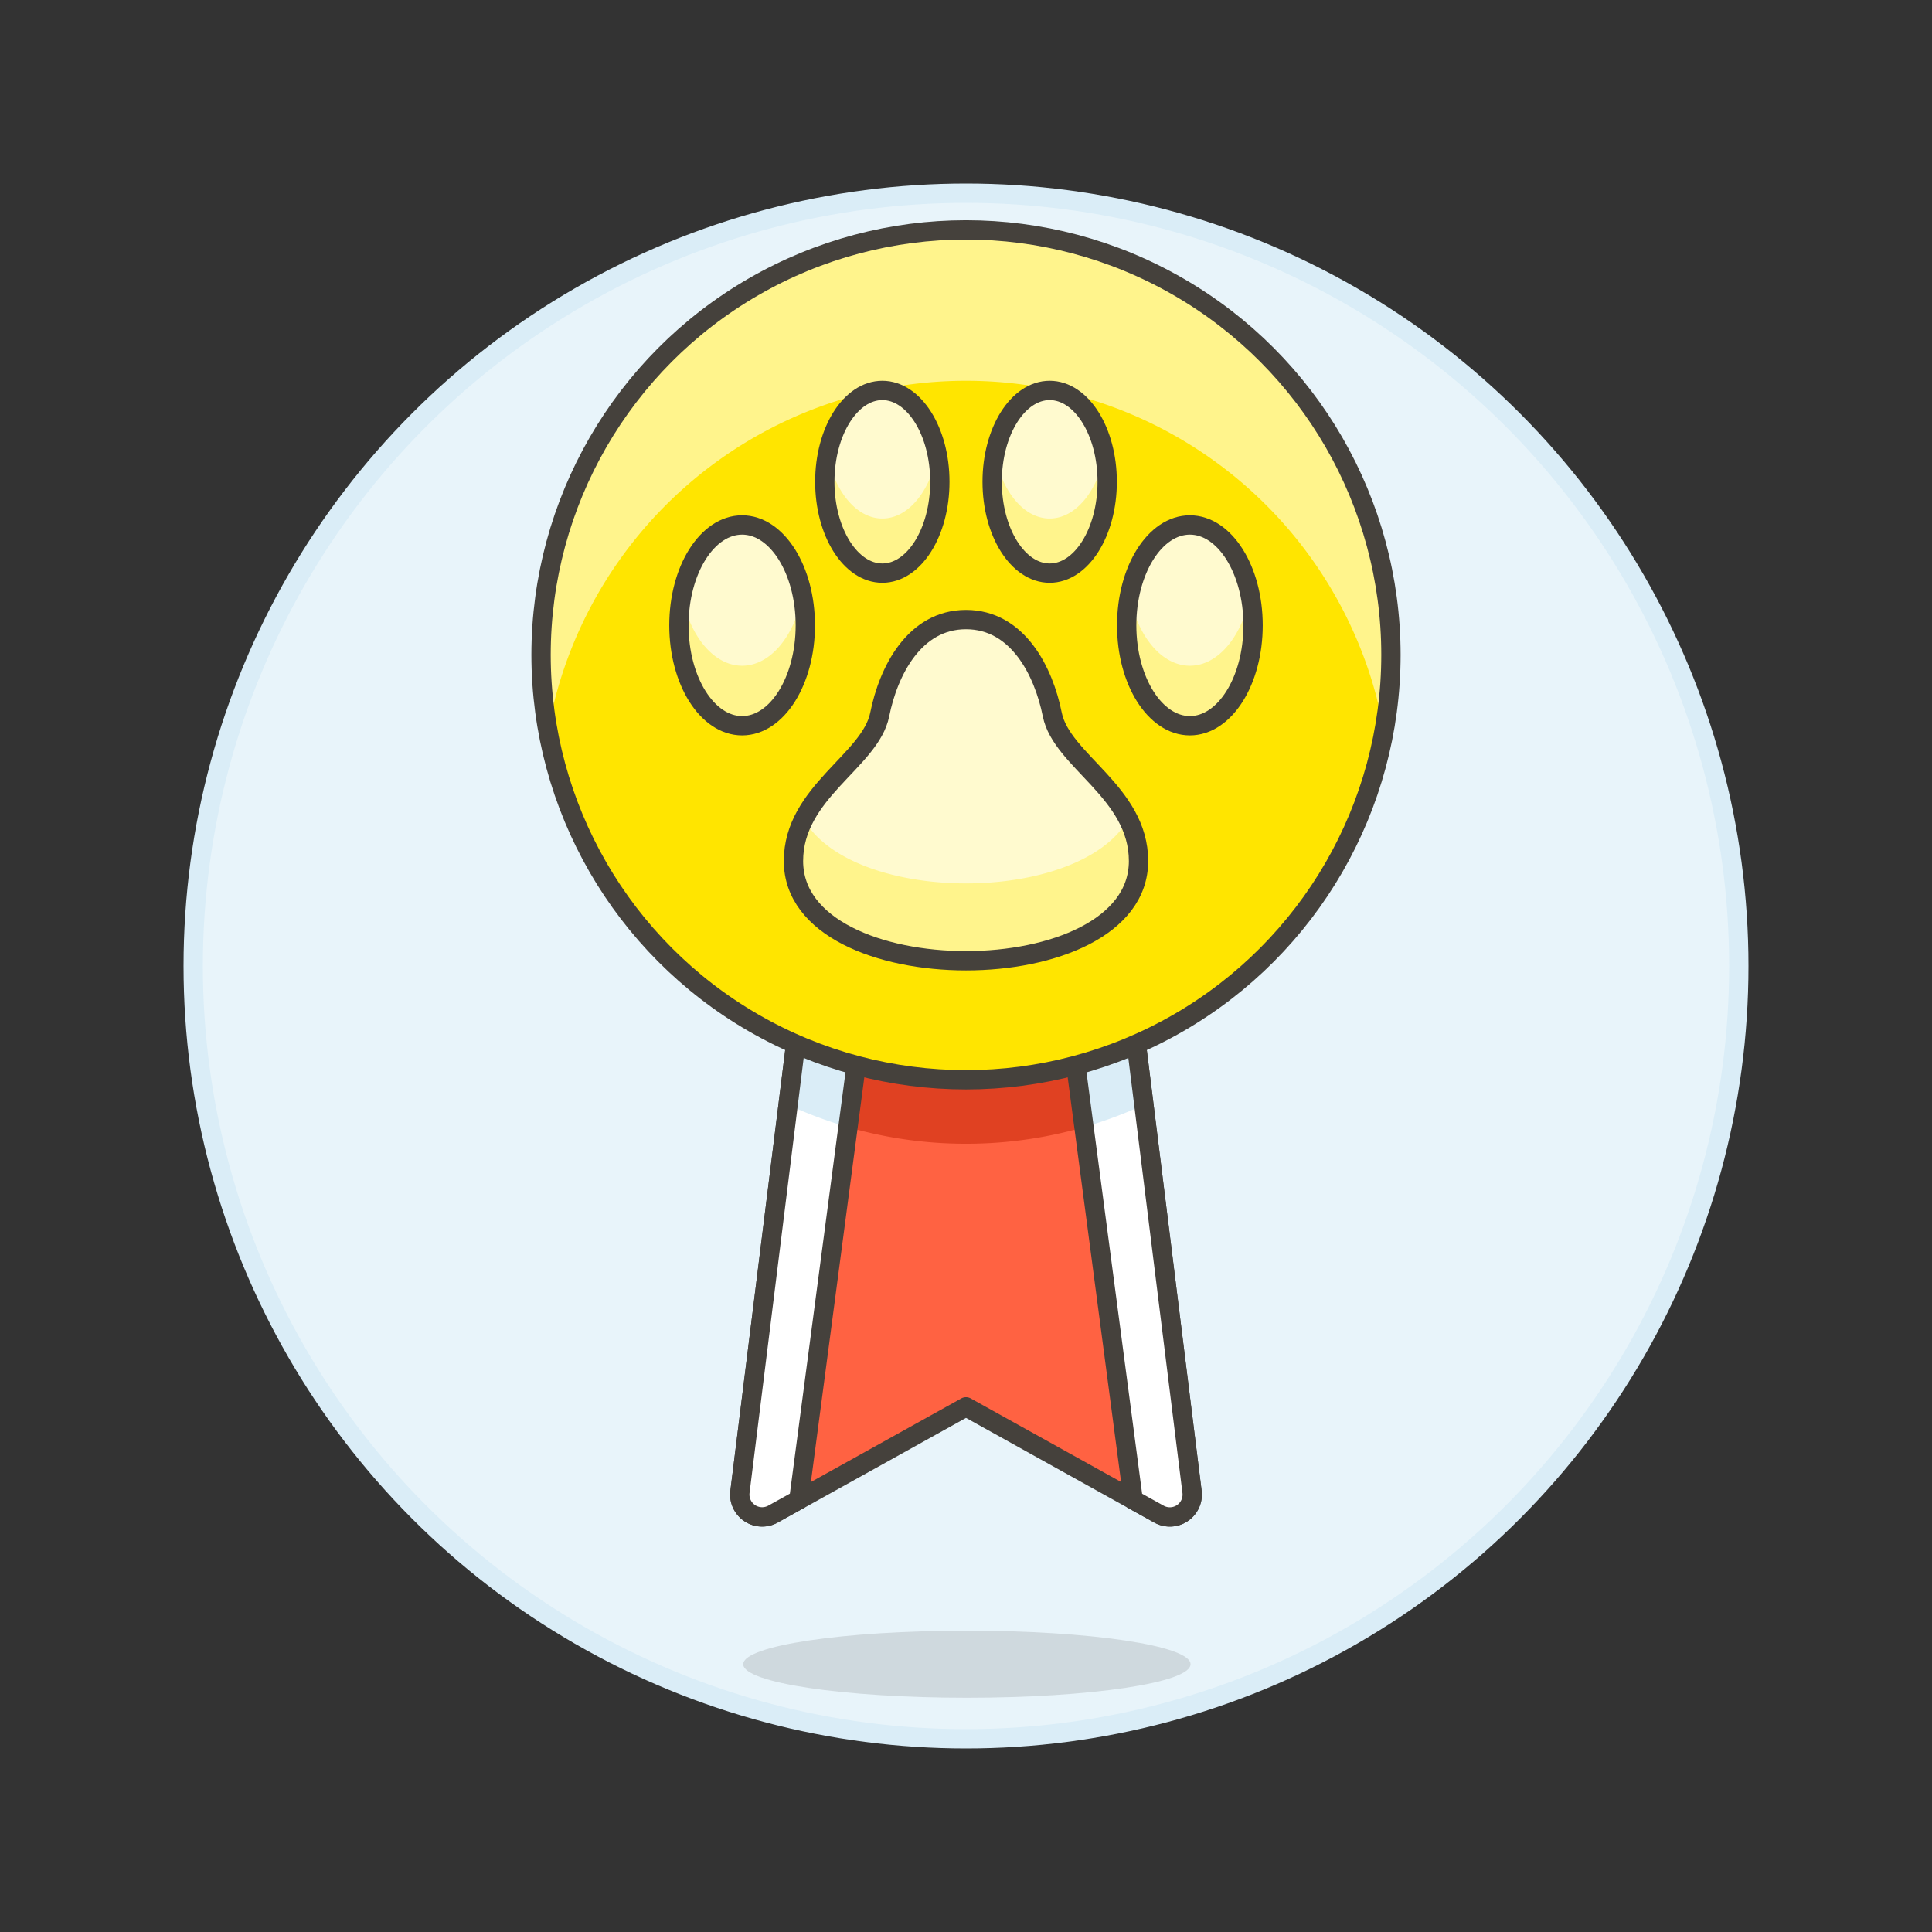<svg xmlns="http://www.w3.org/2000/svg" viewBox="0 0 100 100"><rect x="0" y="0" width="100" height="100" fill="#333333" stroke="none"/><g class="nc-icon-wrapper"><defs/><circle class="a" cx="50" cy="50" r="40" fill="#e8f4fa" stroke="#daedf7" stroke-miterlimit="10"/><ellipse class="b" cx="50.046" cy="86.139" rx="11.576" ry="1.736" fill="#45413c" opacity="0.15"/><path class="c" d="M50 46.917h-7.93l-3.77 30.3a1.158 1.158 0 0 0 1.711 1.155L50 72.819l9.989 5.55a1.158 1.158 0 0 0 1.711-1.155l-3.77-30.3z" style="" fill="#ff6242"/><path class="d" d="M50 59.2a21.908 21.908 0 0 0 9.207-2.015L57.93 46.917H42.07l-1.277 10.267A21.908 21.908 0 0 0 50 59.2z" style="" fill="#e04122"/><path class="e" d="M50 46.917h-7.93l-3.77 30.3a1.158 1.158 0 0 0 1.711 1.155L50 72.819l9.989 5.55a1.158 1.158 0 0 0 1.711-1.155l-3.77-30.3z" fill="none" stroke="#45413c" stroke-linecap="round" stroke-linejoin="round"/><path class="f" d="M42.07 46.917h3.33l-4.053 30.708-1.336.742a1.157 1.157 0 0 1-1.711-1.154z" style="" fill="#fff"/><path class="g" d="M43.892 58.339L45.4 46.917h-3.33l-1.277 10.267a21.819 21.819 0 0 0 3.099 1.155z" style="" fill="#daedf7"/><path class="e" d="M42.07 46.917h3.33l-4.053 30.708-1.336.742a1.157 1.157 0 0 1-1.711-1.154z" fill="none" stroke="#45413c" stroke-linecap="round" stroke-linejoin="round"/><path class="f" d="M57.93 46.917l3.77 30.3a1.158 1.158 0 0 1-1.712 1.154l-1.335-.742L54.6 46.917z" style="" fill="#fff"/><path class="g" d="M57.93 46.917H54.6l1.506 11.422a21.7 21.7 0 0 0 3.1-1.155z" style="" fill="#daedf7"/><path class="e" d="M57.93 46.917l3.77 30.3a1.158 1.158 0 0 1-1.712 1.154l-1.335-.742L54.6 46.917z" fill="none" stroke="#45413c" stroke-linecap="round" stroke-linejoin="round"/><circle class="h" cx="50" cy="33.894" r="21.995" style="" fill="#ffe500"/><path class="i" d="M71.639 37.856a22 22 0 1 0-43.278 0 21.975 21.975 0 0 1 43.278 0z" style="" fill="#fff48c"/><circle class="e" cx="50" cy="33.894" r="21.995" fill="none" stroke="#45413c" stroke-linecap="round" stroke-linejoin="round"/><path class="j" d="M54.465 36.979c-.447-2.231-1.786-4.91-4.465-4.91s-4.018 2.679-4.465 4.91c-.482 2.407-4.465 4.019-4.465 7.59 0 6.879 17.86 6.879 17.86 0 0-3.569-3.983-5.183-4.465-7.59z" style="" fill="#fffacf"/><path class="i" d="M58.4 42.405a4.722 4.722 0 0 1 .53 2.164c0 6.879-17.86 6.879-17.86 0a4.722 4.722 0 0 1 .53-2.164c2.553 4.427 14.247 4.427 16.8 0z" style="" fill="#fff48c"/><path class="e" d="M54.465 36.979c-.447-2.231-1.786-4.91-4.465-4.91s-4.018 2.679-4.465 4.91c-.482 2.407-4.465 4.019-4.465 7.59 0 6.879 17.86 6.879 17.86 0 0-3.569-3.983-5.183-4.465-7.59z" fill="none" stroke="#45413c" stroke-linecap="round" stroke-linejoin="round"/><ellipse class="j" cx="38.412" cy="32.368" rx="3.271" ry="5.196" style="" fill="#fffacf"/><path class="i" d="M35.29 30.815c.415 2.111 1.656 3.643 3.122 3.643s2.707-1.532 3.123-3.643a8.015 8.015 0 0 1 .149 1.553c0 2.87-1.465 5.2-3.272 5.2s-3.271-2.326-3.271-5.2a8.015 8.015 0 0 1 .149-1.553z" style="" fill="#fff48c"/><ellipse class="e" cx="38.412" cy="32.368" rx="3.271" ry="5.196" fill="none" stroke="#45413c" stroke-linecap="round" stroke-linejoin="round"/><ellipse class="j" cx="61.588" cy="32.368" rx="3.271" ry="5.196" style="" fill="#fffacf"/><path class="i" d="M58.465 30.815c.416 2.111 1.656 3.643 3.123 3.643s2.707-1.532 3.122-3.643a8.015 8.015 0 0 1 .149 1.553c0 2.87-1.465 5.2-3.271 5.2s-3.272-2.326-3.272-5.2a8.015 8.015 0 0 1 .149-1.553z" style="" fill="#fff48c"/><ellipse class="e" cx="61.588" cy="32.368" rx="3.271" ry="5.196" fill="none" stroke="#45413c" stroke-linecap="round" stroke-linejoin="round"/><g><ellipse class="j" cx="54.331" cy="24.937" rx="2.977" ry="4.728" style="" fill="#fffacf"/><path class="i" d="M51.49 23.523c.378 1.922 1.507 3.315 2.841 3.315s2.464-1.393 2.842-3.315a7.327 7.327 0 0 1 .135 1.414c0 2.611-1.333 4.728-2.977 4.728s-2.976-2.117-2.976-4.728a7.327 7.327 0 0 1 .135-1.414z" style="" fill="#fff48c"/><ellipse class="e" cx="54.331" cy="24.937" rx="2.977" ry="4.728" fill="none" stroke="#45413c" stroke-linecap="round" stroke-linejoin="round"/></g><g><ellipse class="j" cx="45.669" cy="24.937" rx="2.977" ry="4.728" style="" fill="#fffacf"/><path class="i" d="M42.827 23.523c.378 1.922 1.507 3.315 2.842 3.315s2.463-1.393 2.841-3.315a7.327 7.327 0 0 1 .135 1.414c0 2.611-1.332 4.728-2.976 4.728s-2.977-2.117-2.977-4.728a7.327 7.327 0 0 1 .135-1.414z" style="" fill="#fff48c"/><ellipse class="e" cx="45.669" cy="24.937" rx="2.977" ry="4.728" fill="none" stroke="#45413c" stroke-linecap="round" stroke-linejoin="round"/></g></g></svg>